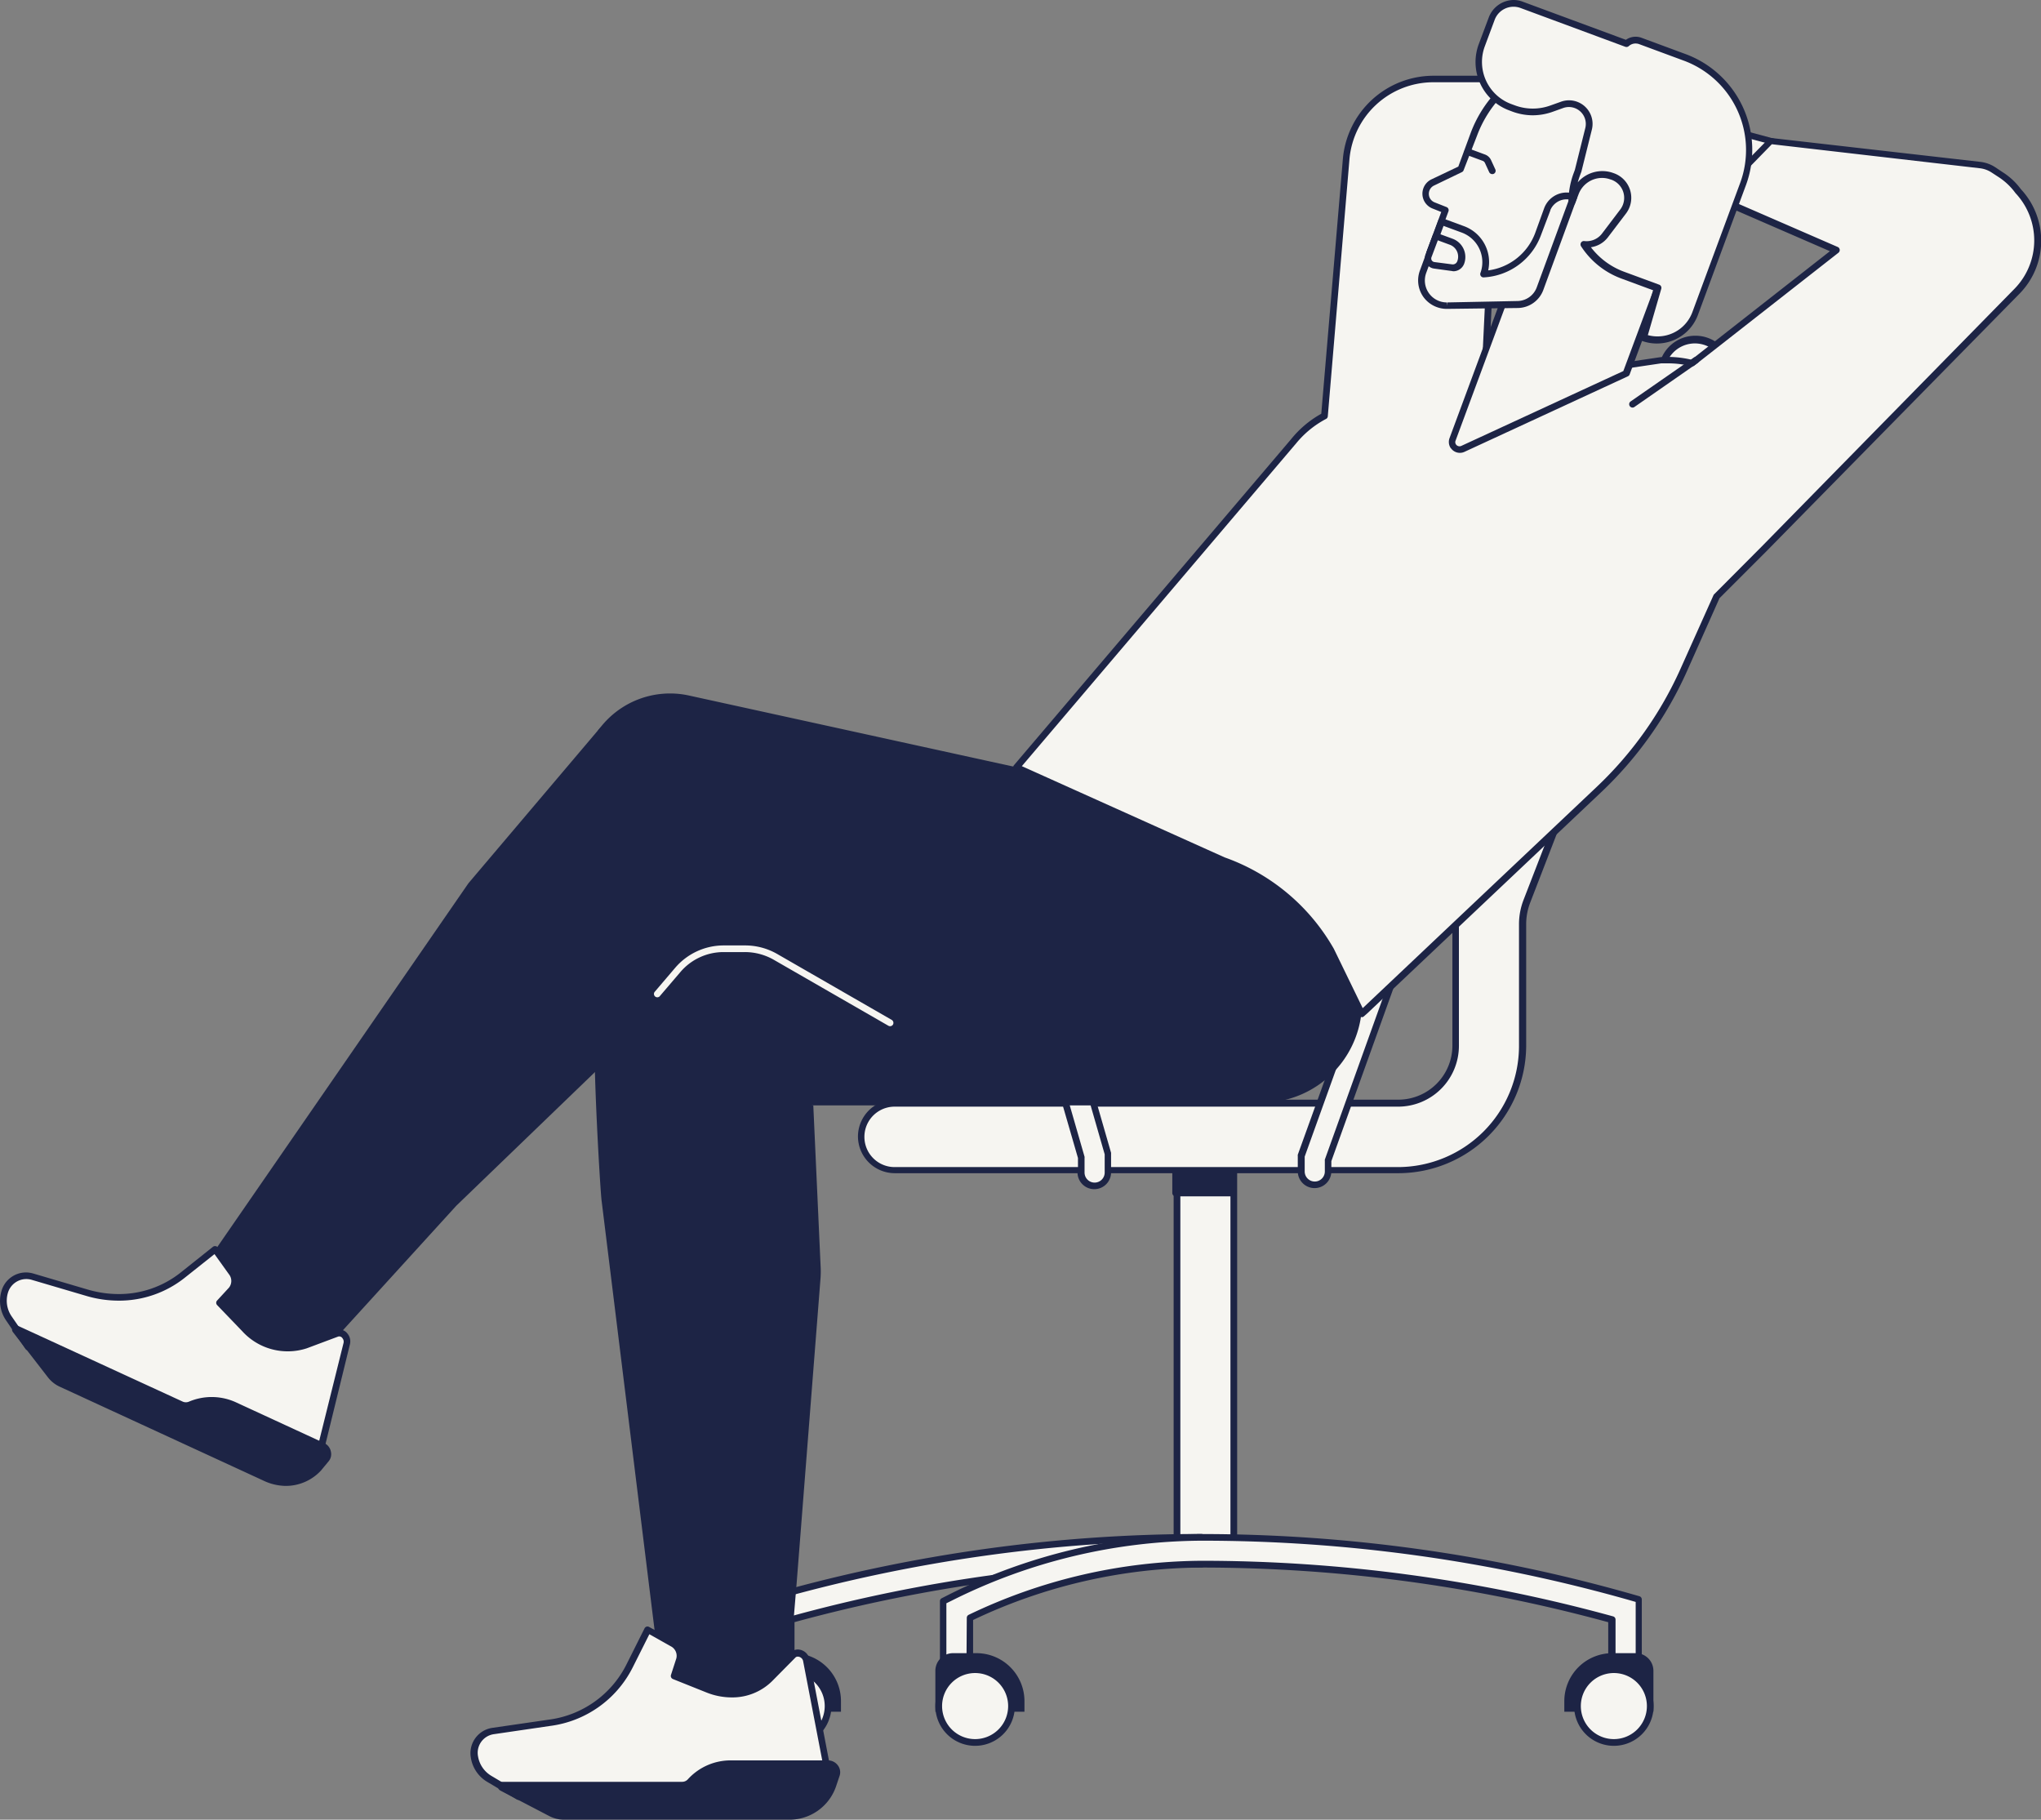 <svg xmlns="http://www.w3.org/2000/svg" viewBox="0 0 304 271"><rect x="0" y="0" width="304" height="271" fill="#808080" stroke="none"/><defs><style>.cls-1{fill:#f6f5f1;}.cls-2{fill:#1d2445;}.cls-3{fill:#c78982;}</style></defs><g id="Layer_2" data-name="Layer 2"><g id="Layer_1-2" data-name="Layer 1"><rect class="cls-1" x="175.31" y="172.96" width="8.45" height="59.5"/><path class="cls-2" d="M174.81,232.46V173a.5.5,0,0,1,.5-.5h8.46a.5.5,0,0,1,.5.5v59.5a.51.51,0,0,1-.5.5h-8.46A.51.51,0,0,1,174.81,232.46Zm8.46-59h-7.46V232h7.46Z"/><path class="cls-1" d="M113.88,247.37v-9.18l1.44-.41A233.67,233.67,0,0,1,179,229l0,4a230.92,230.92,0,0,0-61.14,8.26v6.17Z"/><path class="cls-2" d="M113.38,247.37v-9.18a.51.51,0,0,1,.36-.48l1.44-.41a234.29,234.29,0,0,1,63.8-8.85h0a.51.51,0,0,1,.5.49l0,4a.47.47,0,0,1-.15.35.51.51,0,0,1-.35.15,230.28,230.28,0,0,0-60.64,8.14v5.79a.5.5,0,0,1-.5.5h-4A.5.5,0,0,1,113.38,247.37Zm4-.5V241.2a.5.5,0,0,1,.37-.48,231.17,231.17,0,0,1,60.76-8.28v-3a233.09,233.09,0,0,0-63,8.81l-1.08.31v8.3Z"/><path class="cls-1" d="M140.48,238.46v8.91h4v-6.43a80.71,80.71,0,0,1,34.5-8h0a230.92,230.92,0,0,1,61.14,8.26v6.17h4v-9.18l-1.44-.41A233.65,233.65,0,0,0,179,229v0l-.07,0a84.49,84.49,0,0,0-37.35,9Z"/><path class="cls-2" d="M140,247.37v-8.91a.48.48,0,0,1,.27-.44l1.1-.56a85.24,85.24,0,0,1,37.57-9s0,0,0,0h0a234.23,234.23,0,0,1,63.8,8.85l1.44.41a.5.5,0,0,1,.36.48v9.18a.5.5,0,0,1-.5.5h-4a.5.5,0,0,1-.5-.5v-5.79a230.39,230.39,0,0,0-60.6-8.14h0a80.11,80.11,0,0,0-34,7.81v6.12a.5.5,0,0,1-.5.5h-4A.49.49,0,0,1,140,247.37Zm4-6.43a.5.5,0,0,1,.28-.45A81.12,81.12,0,0,1,179,232.44a231.41,231.41,0,0,1,61.26,8.28.5.5,0,0,1,.37.48v5.67h3v-8.3l-1.08-.31A233.27,233.27,0,0,0,179,229.45h-.11a84,84,0,0,0-37.1,8.91l-.83.41v8.1h3Z"/><path class="cls-2" d="M152.09,253.4v1H139.82v-5.59a2.13,2.13,0,0,1,2.12-2.13h3.51A6.64,6.64,0,0,1,152.09,253.4Z"/><path class="cls-2" d="M139.32,248.83a2.63,2.63,0,0,1,2.62-2.63h3.51a7.15,7.15,0,0,1,7.14,7.2v1.52H139.32Zm12.27,4.56a6.15,6.15,0,0,0-6.14-6.19h-3.51a1.63,1.63,0,0,0-1.62,1.63v5.09h11.26Z"/><path class="cls-2" d="M233.53,253.4v1H245.8v-5.59a2.13,2.13,0,0,0-2.13-2.13h-3.5A6.64,6.64,0,0,0,233.53,253.4Z"/><path class="cls-2" d="M233,253.4a7.15,7.15,0,0,1,7.14-7.2h3.5a2.63,2.63,0,0,1,2.63,2.63v6.09H233Zm12.27-4.57a1.63,1.63,0,0,0-1.63-1.63h-3.5a6.15,6.15,0,0,0-6.14,6.19v.53H245.3Z"/><path class="cls-2" d="M124.77,253.4v1H112.5v-5.59a2.13,2.13,0,0,1,2.12-2.13h3.51A6.66,6.66,0,0,1,124.77,253.4Z"/><path class="cls-2" d="M112,254.92v-6.09a2.62,2.62,0,0,1,2.62-2.63h3.51a7.14,7.14,0,0,1,7.13,7.2v1.52Zm12.27-1.53a6.16,6.16,0,0,0-6.14-6.19h-3.51a1.62,1.62,0,0,0-1.62,1.63v5.09h11.26Z"/><circle class="cls-1" cx="145.24" cy="254.08" r="5.42"/><path class="cls-2" d="M139.32,254.08a5.92,5.92,0,1,1,5.92,5.92A5.92,5.92,0,0,1,139.32,254.08Zm1,0a4.92,4.92,0,1,0,4.92-4.92A4.92,4.92,0,0,0,140.32,254.08Z"/><circle class="cls-1" cx="117.92" cy="254.08" r="5.42"/><path class="cls-2" d="M112,254.08a5.92,5.92,0,1,1,5.92,5.92A5.92,5.92,0,0,1,112,254.08Zm1,0a4.92,4.92,0,1,0,4.92-4.92A4.92,4.92,0,0,0,113,254.08Z"/><circle class="cls-1" cx="240.38" cy="254.08" r="5.42"/><path class="cls-2" d="M234.46,254.08a5.92,5.92,0,1,1,5.92,5.92A5.92,5.92,0,0,1,234.46,254.08Zm1,0a4.92,4.92,0,1,0,4.92-4.92A4.92,4.92,0,0,0,235.46,254.08Z"/><rect class="cls-2" x="175.11" y="171.74" width="8.45" height="5.93"/><path class="cls-2" d="M174.61,177.67v-5.93a.5.5,0,0,1,.5-.5h8.45a.5.5,0,0,1,.5.5v5.93a.5.5,0,0,1-.5.5h-8.45A.5.5,0,0,1,174.61,177.67Zm8.45-5.43h-7.45v4.93h7.45Z"/><path class="cls-1" d="M128.29,169.26a5,5,0,0,1,5-5h75a8.57,8.57,0,0,0,8.55-8.55V137.64a19.22,19.22,0,0,1,1.31-7l29.74-77a5,5,0,1,1,9.31,3.6l-29.74,77a9.4,9.4,0,0,0-.63,3.4v18.08a18.56,18.56,0,0,1-18.54,18.53h-75A5,5,0,0,1,128.29,169.26Z"/><path class="cls-2" d="M127.79,169.26a5.5,5.5,0,0,1,5.49-5.49h75a8.06,8.06,0,0,0,8.05-8.05V137.64a19.74,19.74,0,0,1,1.34-7.17l29.74-77A5.47,5.47,0,0,1,252.51,50a5.34,5.34,0,0,1,2,.37,5.48,5.48,0,0,1,3.15,7.1l-29.74,76.95a8.88,8.88,0,0,0-.6,3.22v18.08a19.06,19.06,0,0,1-19,19h-75A5.49,5.49,0,0,1,127.79,169.26ZM248.31,53.87l-29.74,77a18.87,18.87,0,0,0-1.27,6.81v18.08a9.06,9.06,0,0,1-9.05,9.05h-75a4.49,4.49,0,1,0,0,9h75a18.06,18.06,0,0,0,18-18V137.64a10,10,0,0,1,.66-3.58L256.7,57.11a4.5,4.5,0,0,0-8.39-3.24Z"/><path class="cls-1" d="M161.05,174.61v-2.22l-7.54-26.17a6.27,6.27,0,0,1,1.09-5.61A9.24,9.24,0,0,1,162,137.2h36.8a9.14,9.14,0,0,1,7.58,3.6,6.28,6.28,0,0,1,.83,5.81l-9.42,26.23v1.6a2,2,0,0,1-4,0v-2.3l9.66-26.88a2.29,2.29,0,0,0-.34-2.17,5.27,5.27,0,0,0-4.31-1.9H162a5.36,5.36,0,0,0-4.25,1.82,2.32,2.32,0,0,0-.44,2.11l7.7,26.7v2.78a2,2,0,0,1-4,0Z"/><path class="cls-2" d="M160.56,174.6v-2.14L153,146.36a6.77,6.77,0,0,1,1.17-6.05A9.77,9.77,0,0,1,162,136.7h36.8a9.65,9.65,0,0,1,8,3.81,6.81,6.81,0,0,1,.89,6.27l-9.39,26.14v1.52a2.5,2.5,0,0,1-5,0v-2.3a.52.52,0,0,1,0-.17L203,145.09a1.76,1.76,0,0,0-.28-1.71,4.76,4.76,0,0,0-3.9-1.69H162a4.83,4.83,0,0,0-3.85,1.62,1.8,1.8,0,0,0-.36,1.67l7.7,26.7a.78.78,0,0,1,0,.14v2.78a2.5,2.5,0,1,1-5,0Zm-3.69-29.35a2.83,2.83,0,0,1,.52-2.54,5.83,5.83,0,0,1,4.65-2h36.8a5.75,5.75,0,0,1,4.72,2.12,2.77,2.77,0,0,1,.4,2.62l-9.63,26.8v2.21a1.5,1.5,0,0,0,3,0v-1.6a.47.47,0,0,1,0-.17l9.42-26.23a5.83,5.83,0,0,0-.77-5.36,8.65,8.65,0,0,0-7.17-3.39H162a8.74,8.74,0,0,0-7,3.22,5.75,5.75,0,0,0-1,5.17l7.54,26.17a.32.32,0,0,1,0,.14v2.21a1.5,1.5,0,0,0,3,0v-2.71Z"/><path class="cls-3" d="M263.75,21l30.85,3.57a6,6,0,0,1,2.62.94L298,26a10,10,0,0,1,2.21,14.71l-3,3.66a4.94,4.94,0,0,1-5.27.86L255.49,29.4Z"/><path class="cls-1" d="M226.13,15.62a1.93,1.93,0,0,0,1.74,1.69L236,18l8.37,4.6,1.33,1.28a.54.54,0,0,1,.11.63.57.57,0,0,1-.57.31h0c-1.46-.21-6.13-.95-6.91-1.09a1.43,1.43,0,0,0-1.65,1.15l0,.14a1.46,1.46,0,0,0,.86,1.49s3.61,1.26,5.92,2a8.55,8.55,0,0,1,2.3,1.1,7.86,7.86,0,0,0,3.91,1.25l3.85.07c2.19,0,3.82.07,6.07-2L271.4,23l-15.88-4.26h0a7.15,7.15,0,0,1-.79-.23l-.06,0-7.36-2.8a3.67,3.67,0,0,0-2.65,0l-2.45.94-3.91-1.56a6.59,6.59,0,0,0-2.81-.48l-8.91.47a.5.5,0,0,0-.46.51v0Z"/><path class="cls-2" d="M253.49,31.48l-3.87-.07a8.3,8.3,0,0,1-4.16-1.34,8.76,8.76,0,0,0-2.18-1c-2.31-.75-5.92-2-6-2a2,2,0,0,1-1.16-2l0-.18a1.94,1.94,0,0,1,2.23-1.54c.75.12,5.42.87,6.9,1.08l.06-.09-1.29-1.23-8.22-4.52-8-.72a2.46,2.46,0,0,1-2.19-2.2,1,1,0,0,1,.93-1l8.92-.47a6.81,6.81,0,0,1,3,.51l3.73,1.49,2.26-.87a4.22,4.22,0,0,1,3,0l7.4,2.81a6.91,6.91,0,0,0,.74.22l.11,0,15.78,4.23a.5.5,0,0,1,.37.43.51.51,0,0,1-.27.5l-11.77,5.9a7.12,7.12,0,0,1-5.56,2.12Zm1.9-12.23-.09,0a7.45,7.45,0,0,1-.79-.24l-7.37-2.8a3.23,3.23,0,0,0-2.29,0l-2.45.94a.5.5,0,0,1-.36,0l-3.92-1.57a6.05,6.05,0,0,0-2.59-.44l-8.9.46v0a1.43,1.43,0,0,0,1.28,1.23l8.15.73a.6.6,0,0,1,.19.06l8.37,4.59.11.08,1.33,1.29a1,1,0,0,1,.21,1.2,1.05,1.05,0,0,1-1,.59h-.14c-1.48-.2-6.17-1-6.93-1.08a.93.93,0,0,0-1.07.7v.14a.94.94,0,0,0,.53,1s3.6,1.26,5.9,2A9.31,9.31,0,0,1,246,29.24a7.37,7.37,0,0,0,3.64,1.18l3.89.06c2,0,3.52.14,5.69-1.89a.36.36,0,0,1,.12-.08L270,23.16Z"/><path class="cls-2" d="M88.39,148.68v3.75a12.2,12.2,0,0,0,12.2,12.19H174.4a6,6,0,0,0,6-6V125.7L98.34,137.17A11.64,11.64,0,0,0,88.39,148.68Z"/><path class="cls-2" d="M88.93,151c-1.11-.47.47,26.81.7,28l9.06,73.44,18.41,2,1.55-18.57,3.57-45.58a14.59,14.59,0,0,0,0-1.87l-1.08-23.76Z"/><path class="cls-2" d="M95.93,151.23l16.81-32.63L94.55,108a4,4,0,0,0-5.51.8L69.78,131.53l-41.36,59.9-2.23,2.68c.16.09,10.77,5.53,12.1,6.31,3,1.78,6.64,4.32,6.64,4.32l1.18-1.18,21.86-24,24.32-23.44A18.83,18.83,0,0,0,95.93,151.23Z"/><path class="cls-2" d="M202.6,125.38l.27,23.65a15,15,0,0,1-14.61,15.19l-9.43.27c-12,.51-20.56-.48-28.57-3.39L83.25,129,87,113.38a13.16,13.16,0,0,1,15.61-9.8L189,122.5Z"/><path class="cls-1" d="M151.4,114.29l30.85,13.87a29.93,29.93,0,0,1,16,13.36l4.59,9.42.52-.46,34.8-32.9a56.1,56.1,0,0,0,12.66-17.83l4.89-10.91,7.07-7.1,37.67-38.35a10.76,10.76,0,0,0,.18-14.88A9.77,9.77,0,0,0,298,26l-1.12-.73a4.5,4.5,0,0,0-1.94-.7L263.75,21l-8.26,8.4,18,7.84L252.05,54.06a15,15,0,0,0-4.68-.42l-26.27,3.9,2.19-45.76-9.82,0a13,13,0,0,0-13,11.88l-3.23,38.29a14.75,14.75,0,0,0-4.58,3.79l-41.19,48.42Z"/><path class="cls-2" d="M202.71,151.43a.5.5,0,0,1-.35-.27l-4.57-9.39A29.38,29.38,0,0,0,182,128.62L151.2,114.74a.5.5,0,0,1-.2-.75L192.31,65.4a15.29,15.29,0,0,1,4.49-3.78l3.22-38a13.56,13.56,0,0,1,13.46-12.34l9.81,0a.51.51,0,0,1,.36.15.57.57,0,0,1,.14.37L221.63,57l25.7-3.81a15.38,15.38,0,0,1,4.6.38l20.63-16.16-17.27-7.5a.5.5,0,0,1-.29-.37.51.51,0,0,1,.13-.44l8.26-8.4a.53.53,0,0,1,.42-.15L295,24.11a5.12,5.12,0,0,1,2.16.78l1.11.74A10,10,0,0,1,301,28.17a11.25,11.25,0,0,1-.2,15.57L263.11,82.09l-7,7L251.25,100a56.53,56.53,0,0,1-12.78,18l-34.81,32.91-.52.46a.5.5,0,0,1-.33.12Zm53.64-122.2,17.37,7.55a.5.5,0,0,1,.3.4.52.52,0,0,1-.19.46L252.36,54.45a.48.48,0,0,1-.43.09,14.68,14.68,0,0,0-3.55-.43l-.94,0L221.17,58a.47.47,0,0,1-.41-.12.5.5,0,0,1-.16-.4l2.16-45.23-9.31,0A12.55,12.55,0,0,0,201,23.68L197.77,62a.47.47,0,0,1-.26.39A14.44,14.44,0,0,0,193.08,66L152.2,114.1l30.21,13.59a30.39,30.39,0,0,1,16.26,13.61l4.3,8.84,34.82-32.92a55.35,55.35,0,0,0,12.54-17.67l4.89-10.91a.42.42,0,0,1,.11-.15l7.07-7.1L300.06,43a10.29,10.29,0,0,0,.14-14.24,9.51,9.51,0,0,0-2.44-2.34l-1.12-.73a4,4,0,0,0-1.73-.63l-31-3.58Z"/><path class="cls-3" d="M240.17,45l-24.23-.42a3.86,3.86,0,0,1-3.58-5.1l7.79-20.66Z"/><rect class="cls-3" x="215.41" y="22.86" width="14.21" height="11.18" transform="translate(123.69 229.83) rotate(-71.15)"/><path class="cls-1" d="M213,37.6,225,42.06l-8.65,23.38a1.12,1.12,0,0,0,1.52,1.4l24.33-11.23,8-21.59h0l3.43-9.27a10.46,10.46,0,0,0-6.19-13.45l-5-1.83a17.9,17.9,0,0,0-23,10.56l-1.91,5.16-4.15,2a1.87,1.87,0,0,0,.12,3.42l1.77.71Z"/><path class="cls-2" d="M216.09,66.75a1.64,1.64,0,0,1-.19-1.49l8.49-22.91L212.8,38.07a.5.5,0,0,1-.3-.64l2.17-5.86-1.31-.52a2.37,2.37,0,0,1-.15-4.34l4-1.9,1.84-5A18.38,18.38,0,0,1,242.65,9l5,1.84a11,11,0,0,1,6.48,14.08L250.73,34a.47.47,0,0,1,0,.17l-8,21.59a.48.48,0,0,1-.26.28L218.11,67.3a1.63,1.63,0,0,1-2-.55ZM249.7,34a.51.51,0,0,1,0-.17l3.43-9.26a10,10,0,0,0-5.89-12.81l-5-1.84A17.41,17.41,0,0,0,220,20.2L218,25.35a.49.49,0,0,1-.25.28l-4.15,2a1.37,1.37,0,0,0-.78,1.28,1.35,1.35,0,0,0,.87,1.23l1.77.7a.5.5,0,0,1,.28.64l-2.17,5.85,11.6,4.28a.5.5,0,0,1,.29.64l-8.66,23.38a.6.6,0,0,0,.07.57.64.64,0,0,0,.78.21l24.14-11.15Z"/><path class="cls-1" d="M222.27,25.43l-.63-1.37a1.12,1.12,0,0,0-.63-.58l-2.41-.89"/><path class="cls-2" d="M221.81,25.64l-.63-1.37a.61.61,0,0,0-.35-.32l-2.4-.89a.49.49,0,0,1-.29-.64.5.5,0,0,1,.64-.3l2.4.89a1.6,1.6,0,0,1,.91.84l.63,1.37a.5.5,0,0,1-.24.67.52.52,0,0,1-.67-.25Z"/><path class="cls-1" d="M234.38,29.32h0l-5,13.63A3.63,3.63,0,0,1,226,45.33l-10.48.21a3.78,3.78,0,0,1-3.62-5.08l2.75-7.5,3.2,1.18A5.2,5.2,0,0,1,221,40.81h0a9.15,9.15,0,0,0,8.11-6l1.37-3.72A3.07,3.07,0,0,1,234.38,29.32Z"/><path class="cls-2" d="M212,44.21a4.25,4.25,0,0,1-.51-3.92l2.75-7.5a.48.48,0,0,1,.26-.28.5.5,0,0,1,.38,0l3.2,1.18a5.7,5.7,0,0,1,3.58,6.58,8.67,8.67,0,0,0,7-5.57L230,31a3.59,3.59,0,0,1,3.35-2.33,3.77,3.77,0,0,1,1.24.22.5.5,0,0,1,.29.64l-5,13.63a4.11,4.11,0,0,1-3.8,2.71L215.57,46h-.08A4.3,4.3,0,0,1,212,44.21Zm18.93-12.9L229.53,35A9.64,9.64,0,0,1,221,41.31a.48.48,0,0,1-.43-.2.49.49,0,0,1-.06-.47,4.7,4.7,0,0,0-2.78-6l-2.72-1-2.58,7a3.27,3.27,0,0,0,3.08,4.4v.5l.06-.5L226,44.83a3.11,3.11,0,0,0,2.88-2l4.82-13.12A2.63,2.63,0,0,0,230.91,31.31Z"/><path class="cls-1" d="M217.61,39.08h0A2.4,2.4,0,0,0,216.2,36l-2.32-.85-1.08,2.92a1.1,1.1,0,0,0,.89,1.46l2.62.33A1.21,1.21,0,0,0,217.61,39.08Z"/><path class="cls-2" d="M216.24,40.36,213.62,40a1.57,1.57,0,0,1-1.16-.75,1.6,1.6,0,0,1-.13-1.38L213.41,35a.5.5,0,0,1,.64-.29l2.32.85a2.9,2.9,0,0,1,1.71,3.72,1.73,1.73,0,0,1-1.62,1.12Zm-3-2.12a.57.57,0,0,0,0,.51.56.56,0,0,0,.43.28l2.62.34a.71.71,0,0,0,.77-.47A1.89,1.89,0,0,0,216,36.47l-1.84-.68Z"/><path class="cls-1" d="M224.91,16l.5.19a8.2,8.2,0,0,0,5.61,0l1.59-.57a3,3,0,0,1,3.95,3.56L235,25.42l-.22.59a11.94,11.94,0,0,0-.72,4.13l.55-1.43a4.22,4.22,0,0,1,5.26-2.5l.23.08a3.37,3.37,0,0,1,1.63,5.24l-2.7,3.56A3.37,3.37,0,0,1,236,36.4,11.62,11.62,0,0,0,241.7,41l5.18,1.92-2.17,7.36a6,6,0,0,0,7.7-3.54l.58-1.56h0l6.58-17.79a14.69,14.69,0,0,0-8.69-18.88l-6.57-2.43a2,2,0,0,0-2,.41L231.59,2.55l-5-1.83a3.48,3.48,0,0,0-4.47,2.05l-1.49,4A7.17,7.17,0,0,0,224.91,16Z"/><path class="cls-2" d="M244.53,50.76a.5.5,0,0,1-.3-.61l2-6.92-4.74-1.75a12.14,12.14,0,0,1-6-4.81.52.52,0,0,1,0-.54.49.49,0,0,1,.48-.23,2.89,2.89,0,0,0,2.64-1.11l2.7-3.56A2.87,2.87,0,0,0,240,26.76l-.23-.07a3.53,3.53,0,0,0-1.16-.19,3.73,3.73,0,0,0-3.47,2.39l-.55,1.43a.52.52,0,0,1-.56.31.5.5,0,0,1-.41-.49,12.2,12.2,0,0,1,.75-4.3l.2-.54,1.55-6.21a2.52,2.52,0,0,0-3.3-3l-1.59.57a8.87,8.87,0,0,1-2.94.51h0a8.85,8.85,0,0,1-3-.54l-.5-.19a7.67,7.67,0,0,1-4.54-9.85l1.5-4A4,4,0,0,1,225.42,0a3.83,3.83,0,0,1,1.38.25l15.37,5.68a2.51,2.51,0,0,1,2.31-.31l6.57,2.43a15.2,15.2,0,0,1,9,19.53l-7.16,19.35a6.52,6.52,0,0,1-8.35,3.83Zm-1.92-43.9a.52.52,0,0,1-.52.11L226.45,1.18a3,3,0,0,0-3.82,1.76l-1.49,4a6.68,6.68,0,0,0,4,8.57l.49.18a7.64,7.64,0,0,0,2.67.48h0a7.65,7.65,0,0,0,2.6-.45l1.6-.57a3.51,3.51,0,0,1,4.6,4.16l-1.56,6.26-.22.59c-.12.33-.23.67-.32,1a4.83,4.83,0,0,1,5.1-1.46l.23.08a3.88,3.88,0,0,1,1.87,6l-2.7,3.55a3.86,3.86,0,0,1-2.54,1.49,11,11,0,0,0,5,3.67l5.18,1.91a.5.5,0,0,1,.3.61l-2,6.9a5.59,5.59,0,0,0,1.47.19,5.53,5.53,0,0,0,5.15-3.58l7.16-19.35A14.19,14.19,0,0,0,250.71,9l-6.57-2.43a1.52,1.52,0,0,0-.51-.09A1.49,1.49,0,0,0,242.61,6.86Z"/><path class="cls-1" d="M122.78,267l.43-3.75-3.07-16a1.24,1.24,0,0,0-2-.79L114.65,250a8.54,8.54,0,0,1-9.28,1.58l-5-2,.8-2.46a2.09,2.09,0,0,0-1.06-2.38l-3.65-2.06-2.75,5.46a15.59,15.59,0,0,1-11.9,8.39l-8.34,1.21a3.32,3.32,0,0,0-2.81,3.87h0a4.65,4.65,0,0,0,2.24,3.28l4.4,2.61Z"/><path class="cls-2" d="M77,268l-4.39-2.61a5.1,5.1,0,0,1-2.48-3.64,3.81,3.81,0,0,1,3.23-4.43l8.33-1.21A15.11,15.11,0,0,0,93.25,248L96,242.51a.51.51,0,0,1,.3-.26.49.49,0,0,1,.39.05l3.66,2a2.59,2.59,0,0,1,1.28,3l-.65,2,4.57,1.8a8.14,8.14,0,0,0,8.74-1.47l3.52-3.55a1.45,1.45,0,0,1,1-.43,1.83,1.83,0,0,1,1.77,1.47l3.07,16a.76.76,0,0,1,0,.15l-.43,3.76a.5.5,0,0,1-.49.44l-45.5.58h0A.48.48,0,0,1,77,268Zm45.68-4.74-3.06-15.89c-.12-.59-.84-.82-1.13-.53L115,250.37a8.43,8.43,0,0,1-6,2.42,10.14,10.14,0,0,1-3.76-.73l-5-2a.5.5,0,0,1-.3-.62l.8-2.47a1.59,1.59,0,0,0-.82-1.79l-3.2-1.8-2.51,5a16.06,16.06,0,0,1-12.28,8.66l-8.33,1.22a2.8,2.8,0,0,0-2.4,3.3,4.16,4.16,0,0,0,2,2.92l4.27,2.54,44.91-.57Z"/><path class="cls-2" d="M123.35,262.67H109a8.17,8.17,0,0,0-6.19,2.66h0a1.62,1.62,0,0,1-1.23.53H74.86a.2.2,0,0,0-.09.37L82.05,270a4.06,4.06,0,0,0,1.9.48h33.43a6.84,6.84,0,0,0,6.69-4.65l.52-1.58A1.29,1.29,0,0,0,123.35,262.67Z"/><path class="cls-2" d="M81.81,270.46l-7.27-3.79a.7.7,0,0,1-.36-.78.71.71,0,0,1,.68-.53h26.72a1.14,1.14,0,0,0,.86-.36,8.6,8.6,0,0,1,6.56-2.83h14.35a1.81,1.81,0,0,1,1.46.76,1.68,1.68,0,0,1,.26,1.49l-.53,1.58a7.34,7.34,0,0,1-7.16,5H84A4.71,4.71,0,0,1,81.81,270.46ZM109,263.17a7.61,7.61,0,0,0-5.8,2.49,2.15,2.15,0,0,1-1.61.7H76.1l6.18,3.22A3.6,3.6,0,0,0,84,270h33.43a6.38,6.38,0,0,0,6.22-4.31l.52-1.58a.65.65,0,0,0-.12-.59.81.81,0,0,0-.65-.35Z"/><path class="cls-1" d="M45.8,219.09l2-3.23,3.89-15.78c.23-.93-.65-1.84-1.47-1.54l-4.68,1.75a8.51,8.51,0,0,1-9.08-2.44L32.7,194l1.76-1.9a2.1,2.1,0,0,0,0-2.61L32,186.07l-4.78,3.81a15.58,15.58,0,0,1-14.32,2.64l-8.08-2.38a3.31,3.31,0,0,0-4.17,2.34h0a4.64,4.64,0,0,0,.66,3.92l2.9,4.21Z"/><path class="cls-2" d="M45.6,219.55,4,201.06a.48.48,0,0,1-.21-.17L.93,196.68a5.12,5.12,0,0,1-.73-4.34,3.81,3.81,0,0,1,3.66-2.84,4,4,0,0,1,1.13.17l8.08,2.38a16.5,16.5,0,0,0,4.59.67,14.75,14.75,0,0,0,9.28-3.23l4.78-3.81a.52.52,0,0,1,.38-.1.47.47,0,0,1,.34.2l2.46,3.39a2.6,2.6,0,0,1-.08,3.24L33.38,194l3.41,3.54a8.16,8.16,0,0,0,8.55,2.32L50,198.08a1.56,1.56,0,0,1,1.78.56,1.8,1.8,0,0,1,.34,1.56L48.25,216a.58.58,0,0,1,0,.14l-2,3.23a.49.49,0,0,1-.43.24A.45.45,0,0,1,45.6,219.55ZM51.17,200a.81.81,0,0,0-.16-.7.57.57,0,0,0-.64-.25l-4.68,1.75a9.15,9.15,0,0,1-9.62-2.56l-3.73-3.88a.49.49,0,0,1,0-.68l1.76-1.91a1.6,1.6,0,0,0,0-2l-2.15-3-4.38,3.48a15.69,15.69,0,0,1-9.9,3.45,17,17,0,0,1-4.87-.72l-8.08-2.38a2.86,2.86,0,0,0-3.56,2,4.11,4.11,0,0,0,.6,3.48l2.82,4.1,41,18.25,1.7-2.79Z"/><path class="cls-2" d="M48.12,215.42l-13-6a8.14,8.14,0,0,0-6.72-.16h0a1.61,1.61,0,0,1-1.34,0L2.47,197.93a.13.13,0,0,0-.15.19l5.21,6.72a4.16,4.16,0,0,0,1.52,1.23l30.37,14a6.85,6.85,0,0,0,8-1.43l1.13-1.22A1.29,1.29,0,0,0,48.12,215.42Z"/><path class="cls-2" d="M39.21,220.49l-30.37-14a4.71,4.71,0,0,1-1.71-1.38l-5.2-6.72a.6.6,0,0,1-.07-.65.62.62,0,0,1,.56-.35.82.82,0,0,1,.26.06l24.54,11.29a1.16,1.16,0,0,0,.93,0,8.69,8.69,0,0,1,7.14.17l13,6a1.77,1.77,0,0,1,1,1.3,1.65,1.65,0,0,1-.38,1.46L47.81,219a7.13,7.13,0,0,1-5.27,2.29h0A7.88,7.88,0,0,1,39.21,220.49ZM28.56,209.71a2.14,2.14,0,0,1-1.75,0L3.66,199l4.26,5.5a3.67,3.67,0,0,0,1.34,1.09l30.37,14a6.41,6.41,0,0,0,7.45-1.32l1.14-1.22a.65.65,0,0,0,.13-.59.79.79,0,0,0-.43-.58l-13-6a8.14,8.14,0,0,0-3.41-.77A7.19,7.19,0,0,0,28.56,209.71Z"/><path class="cls-2" d="M242.75,60.48a.5.5,0,0,1,.12-.69l9.45-6.56a.5.5,0,0,1,.57.81l-9.45,6.57a.47.47,0,0,1-.28.09A.49.49,0,0,1,242.75,60.48Z"/><path class="cls-1" d="M132.32,152.76l-17.08-9.83a8.67,8.67,0,0,0-4.3-1.14l-3.21,0a8.44,8.44,0,0,0-6.41,3l-3,3.51a.5.5,0,1,1-.76-.64l3-3.52a9.5,9.5,0,0,1,7.16-3.34l3.22,0a9.59,9.59,0,0,1,4.8,1.26l17.08,9.83a.52.52,0,0,1,.19.69.51.51,0,0,1-.44.25A.59.59,0,0,1,132.32,152.76Z"/></g></g></svg>